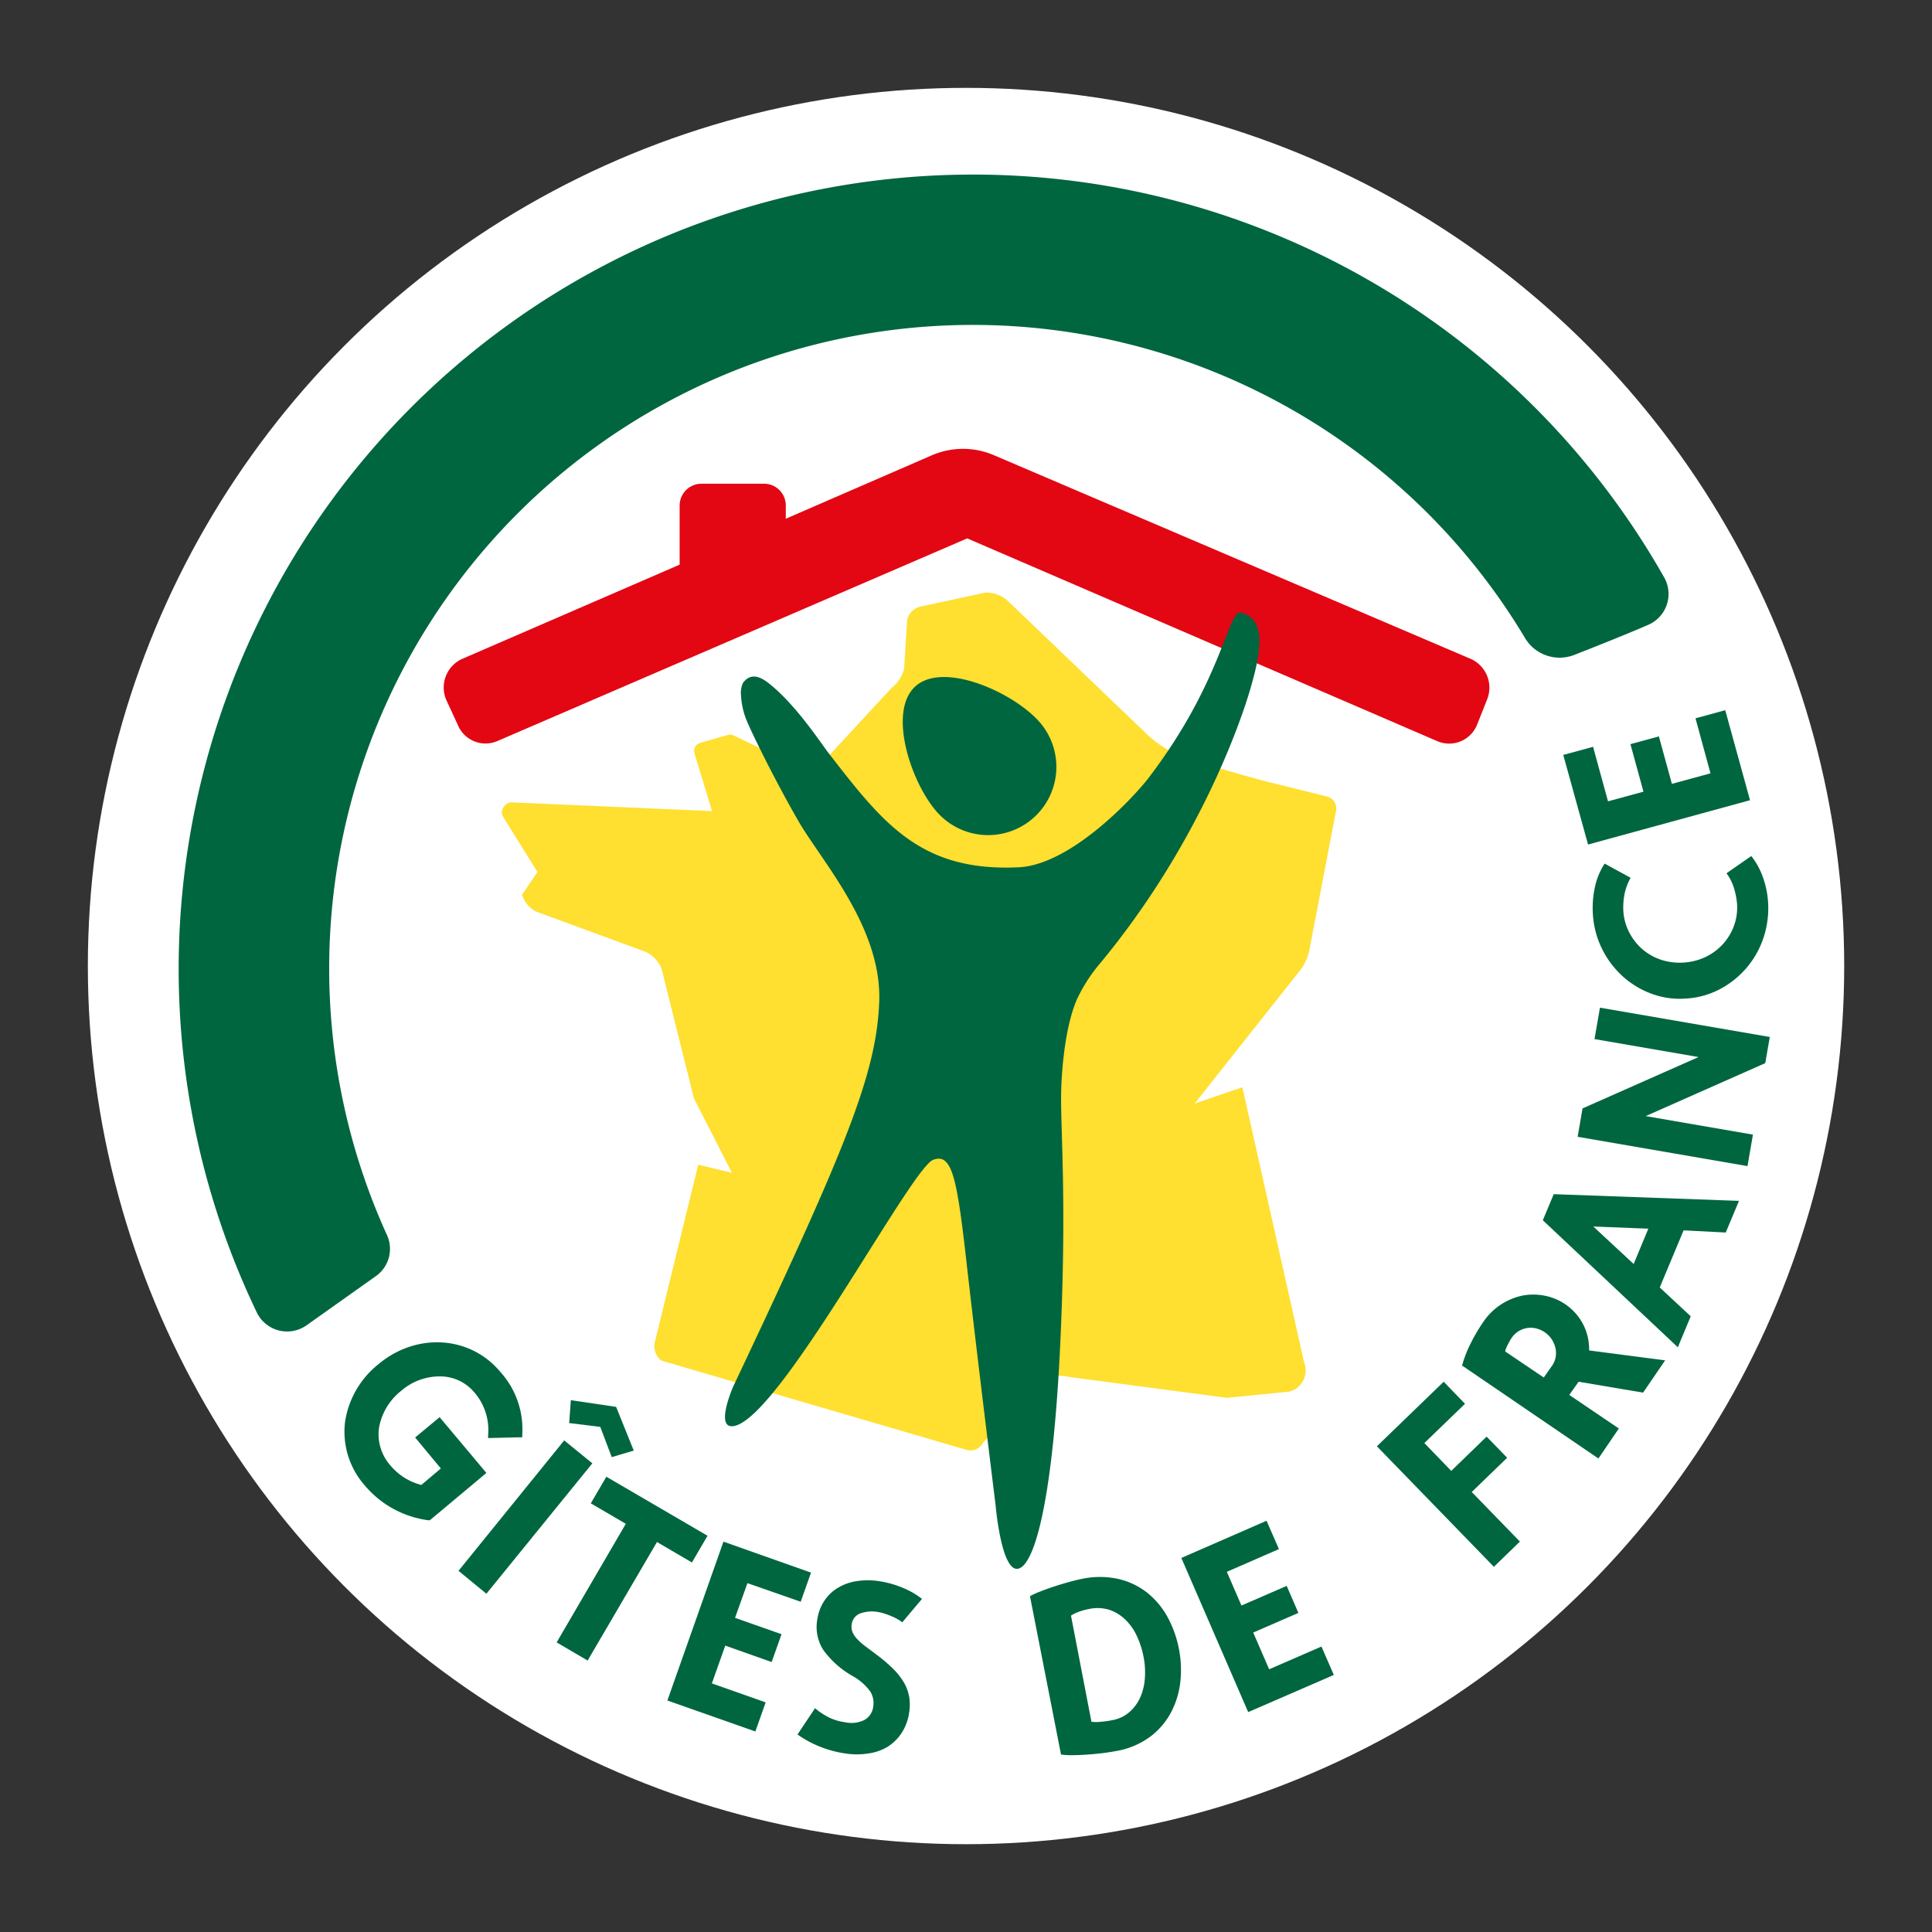<svg xmlns:xlink="http://www.w3.org/1999/xlink" xmlns="http://www.w3.org/2000/svg" id="GITES_DE_FRANCE" data-name="GITES DE FRANCE" viewBox="0 0 311.81 311.81" width="311.81"  height="311.81" ><rect x="0" y="0" width="311.81" height="311.81" fill="#333333" stroke="none"/><defs><style>.cls-1{fill:#fff;}.cls-2{fill:#00663f;}.cls-3{fill:#ffdf30;}.cls-4{fill:#e30613;}</style></defs><title>Logo 4 couleurs</title><circle class="cls-1" cx="155.91" cy="155.91" r="141.73"/><path class="cls-2" d="M49.48,213.89a5.43,5.43,0,0,1-8-2A128.2,128.2,0,0,1,268.59,93.2a5.42,5.42,0,0,1-2.57,7.64c-3.59,1.56-8.35,3.45-11.95,4.86a6.5,6.5,0,0,1-7.95-2.74A103.87,103.87,0,0,0,62.46,199.34a5.38,5.38,0,0,1-1.8,6.62Z"/><path class="cls-2" d="M80.72,221.38c-4.87-5.82-13.5-6.35-19.63-1.22l-.06.05a14.67,14.67,0,0,0-5.35,9.34,13.12,13.12,0,0,0,3.21,10.21,16.15,16.15,0,0,0,10.26,5.6l.22,0,9.13-7.64-7.55-9L67,232l4.15,5L68,239.66a9.61,9.61,0,0,1-5-3.16,7.58,7.58,0,0,1-1.82-6.13,9.76,9.76,0,0,1,3.59-5.92A9.47,9.47,0,0,1,71,222.14a7.18,7.18,0,0,1,5.51,2.53,9.23,9.23,0,0,1,2.27,6.9v.52l5.51-.13,0-.47A13.79,13.79,0,0,0,80.72,221.38Z"/><path class="cls-2" d="M91.06,232.47l4.54,3.7L78.5,257.22,74,253.52Z"/><path class="cls-2" d="M101,245.93l-5.65-3.3,2.51-4.3,16.33,9.53-2.52,4.31-5.64-3.3L94.84,268l-5-2.93Z"/><path class="cls-2" d="M116.76,248.81l14.13,5-1.66,4.7-8.6-3-2,5.6,7.5,2.64-1.59,4.49-7.49-2.65-2.16,6.1,8.68,3.06-1.66,4.7-14.2-5Z"/><path class="cls-2" d="M131.54,275.69l.4.33a12,12,0,0,0,1.88,1.18,8.6,8.6,0,0,0,2.59.76,4.74,4.74,0,0,0,3.08-.36,2.82,2.82,0,0,0,1.44-2.16,3.5,3.5,0,0,0-.48-2.45,8.8,8.8,0,0,0-2.79-2.46,14.9,14.9,0,0,1-4.75-4.19,6.86,6.86,0,0,1-1-5,7.39,7.39,0,0,1,1.07-2.89,6.89,6.89,0,0,1,2.12-2.11,8.3,8.3,0,0,1,3.05-1.14,11.89,11.89,0,0,1,3.81,0,16,16,0,0,1,4,1.17,12.41,12.41,0,0,1,2.84,1.68l-3.18,3.78a6,6,0,0,0-.68-.46,9.9,9.9,0,0,0-1-.5,10.56,10.56,0,0,0-1.11-.42,6,6,0,0,0-1.05-.27,5.68,5.68,0,0,0-2.9.2,2.14,2.14,0,0,0-1.42,1.78,2.21,2.21,0,0,0,.15,1.29,3.87,3.87,0,0,0,.8,1.15,10,10,0,0,0,1.3,1.13l1.65,1.24a24.89,24.89,0,0,1,2.72,2.3,11,11,0,0,1,1.79,2.24,7.16,7.16,0,0,1,.86,2.33,7.85,7.85,0,0,1,0,2.56,8.09,8.09,0,0,1-1.23,3.31,7.44,7.44,0,0,1-2.3,2.24A8.11,8.11,0,0,1,140.1,283a11.65,11.65,0,0,1-3.63,0,17.59,17.59,0,0,1-4.7-1.34,16.85,16.85,0,0,1-3.06-1.73Z"/><path class="cls-2" d="M166.23,257.61a13.79,13.79,0,0,1,1.7-.77c.7-.28,1.46-.55,2.26-.81s1.59-.5,2.36-.71,1.43-.38,2-.49a14,14,0,0,1,5.95,0,11.87,11.87,0,0,1,4.66,2.23,13.08,13.08,0,0,1,3.29,3.95,17.75,17.75,0,0,1,1.83,5.17,17.53,17.53,0,0,1,.23,5.13,13.78,13.78,0,0,1-1.45,4.93,11.83,11.83,0,0,1-3.36,4,12.93,12.93,0,0,1-5.59,2.37c-.55.1-1.21.21-2,.31s-1.59.18-2.43.24-1.66.1-2.44.11a13.39,13.39,0,0,1-2-.1Zm9.92,20.27a6.38,6.38,0,0,0,1.53,0,14.12,14.12,0,0,0,1.83-.26,5.71,5.71,0,0,0,2.74-1.28A6.84,6.84,0,0,0,184,274a9.11,9.11,0,0,0,.77-3.11,13.08,13.08,0,0,0-.21-3.51,14.27,14.27,0,0,0-1.11-3.4,8.58,8.58,0,0,0-1.89-2.64A6.77,6.77,0,0,0,179,259.8a6.53,6.53,0,0,0-3.25-.12,10.74,10.74,0,0,0-1.75.49,6,6,0,0,0-1.15.58Z"/><path class="cls-2" d="M190.66,251.44l13.75-6,2,4.57L198,253.68l2.36,5.44,7.3-3.17,1.89,4.36-7.29,3.17,2.57,5.93,8.44-3.67,2,4.58-13.82,6Z"/><path class="cls-2" d="M222.22,233.42,233,223l3.44,3.56-6.56,6.34,4.34,4.49,5.71-5.53,3.31,3.41-5.71,5.53,7.77,8-4.2,4.07Z"/><path class="cls-2" d="M253.27,225.13l8,5.42-3.3,4.84-22-15a18.25,18.25,0,0,1,1.23-3.26,27.83,27.83,0,0,1,2.14-3.7,10.13,10.13,0,0,1,6.32-4.32,9.33,9.33,0,0,1,3.61,0,8.9,8.9,0,0,1,6.25,4.65,8.79,8.79,0,0,1,.95,4.19l12.27,1.6-3.56,5.21L254.78,223l-.05.06Zm-4.12-2.81,1.34-1.9a3.58,3.58,0,0,0,.59-1.44,3.75,3.75,0,0,0-.06-1.49,4.45,4.45,0,0,0-.62-1.39,4.25,4.25,0,0,0-2.46-1.7,3.7,3.7,0,0,0-4,1.57c-.16.23-.34.55-.57,1a4.63,4.63,0,0,0-.45,1.14Z"/><path class="cls-2" d="M278.52,198.92l2.14-5.11-29.9-1.08L249,196.94l21.79,20.5,2.08-5-5-4.65,3.85-9.22ZM263.66,204l-6.51-6.05,8.88.35Z"/><polygon class="cls-2" points="285.63 167.36 258.22 162.63 257.34 167.7 274.13 170.6 255.41 178.89 254.62 183.47 282.03 188.2 282.91 183.12 265.6 180.13 284.9 171.58 285.63 167.36"/><path class="cls-2" d="M282.64,138.16a11.61,11.61,0,0,1,1.92,3.54,14.51,14.51,0,0,1,.8,4,15.16,15.16,0,0,1-.8,5.81,14.56,14.56,0,0,1-7.15,8.22,13.47,13.47,0,0,1-5.49,1.44,13.07,13.07,0,0,1-5.59-.87,14.18,14.18,0,0,1-4.62-2.9,14.74,14.74,0,0,1-3.25-4.46,14.53,14.53,0,0,1-1.39-5.58,15.51,15.51,0,0,1,.35-4.25,11.09,11.09,0,0,1,1.56-3.73l4.19,2.29a8.88,8.88,0,0,0-1,2.72,11.16,11.16,0,0,0-.18,2.52,8.63,8.63,0,0,0,.89,3.44,9.1,9.1,0,0,0,2.06,2.73,9,9,0,0,0,3,1.77,9.83,9.83,0,0,0,7.28-.38,9.2,9.2,0,0,0,2.82-2.07,9,9,0,0,0,1.79-2.93,8.59,8.59,0,0,0,.52-3.52,11.79,11.79,0,0,0-.45-2.45,7.84,7.84,0,0,0-1.26-2.56Z"/><path class="cls-2" d="M256.3,136.3l-4-14.46,4.81-1.31,2.41,8.8,5.72-1.56-2.1-7.67,4.59-1.25,2.1,7.66,6.23-1.7-2.42-8.88,4.8-1.31,4,14.53Z"/><polygon class="cls-2" points="99.44 227.06 92.13 225.98 91.86 229.67 96.88 230.29 98.73 235.17 102.28 234.11 99.44 227.06"/><path class="cls-3" d="M214.12,128.54l-9.25-2.29c-.72-.15-7.4-2-12.78-3.66a17.82,17.82,0,0,1-7.27-4.37L162.45,96.79a5.34,5.34,0,0,0-3.4-1.15l-10.27,2.21a2.91,2.91,0,0,0-2.37,2.15l-.5,8a5.93,5.93,0,0,1-2.07,3.08l-11.48,12.42a3.76,3.76,0,0,1-3.36.25l-10.66-5.08a1.16,1.16,0,0,0-.8-.07l-4.6,1.31a1.36,1.36,0,0,0-.84,1.72l2.82,9.28L82.5,129.49a1.65,1.65,0,0,0-1.41,2.15l5.65,9.09-2.48,3.66a4.46,4.46,0,0,0,2.29,2.74l17.68,6.5a5.35,5.35,0,0,1,2.53,2.65l5.24,21,6.13,12-5.44-1.3-7,28.62a2.89,2.89,0,0,0,1.08,3L156,234a2.33,2.33,0,0,0,2.71-1.22l10.21-10.18a5,5,0,0,1,3.51-.39l25.14,3.33a2.81,2.81,0,0,0,1,0l9.57-.95a3.54,3.54,0,0,0,2.32-4.75l-9.95-44.37-7.71,2.64,16.72-21.12a8.12,8.12,0,0,0,1.76-3.44L215.6,131A2,2,0,0,0,214.12,128.54Z"/><path class="cls-4" d="M237.36,106.34,160.42,73.47a12.67,12.67,0,0,0-10,0L126.82,83.72V81.58a3.51,3.51,0,0,0-3.51-3.51h-10.1a3.52,3.52,0,0,0-3.52,3.51v9.55l-35.1,15.21A5.08,5.08,0,0,0,72,112.91l1.85,4a4.84,4.84,0,0,0,6.4,2.7L156.1,86.89,232,119.63a4.85,4.85,0,0,0,6.4-2.7l1.59-4A5.08,5.08,0,0,0,237.36,106.34Z"/><path class="cls-2" d="M151.32,131.16c-4.28-4.73-8.1-16.3-3.59-20.38s15.63.88,19.91,5.6a11,11,0,1,1-16.32,14.78Z"/><path class="cls-2" d="M200.39,98.89c-2.3-.64-2.87,10.7-14.95,26.57-2.51,3.3-12.65,14.11-21,14.51-15.88.77-21.94-7.1-30.76-18.49-1.18-1.53-5.27-7.82-9.68-11.26-2.18-1.7-3.35-1-4.09,0a3.87,3.87,0,0,0-.31,2.08,12.41,12.41,0,0,0,1.11,4.46c1.4,3.19,5,10.3,8.12,15.71,3.77,6.53,13.49,17.19,13.07,29.16-.43,11.81-5.54,24-23.58,62.18,0,0-2.76,6.29-.27,6.37,7,.23,28.9-41.65,32.57-43,3.07-1.13,3.84,3,5.42,17S160.69,243,160.69,243s.9,10.55,3.56,10.19,5.87-10.94,7-39.35c.81-20,0-30.63,0-36.46,0-4.66.71-12.12,2.67-16.33a26.26,26.26,0,0,1,3.75-5.72c15.75-19.06,22.53-38.63,24.14-44.2C203.68,104.71,204.25,100,200.39,98.89Z"/><div xmlns="" id="divScriptsUsed" style="display: none"/><script xmlns="" id="globalVarsDetection" src="chrome-extension://cmkdbmfndkfgebldhnkbfhlneefdaaip/js/wrs_env.js"/><script xmlns=""/></svg>